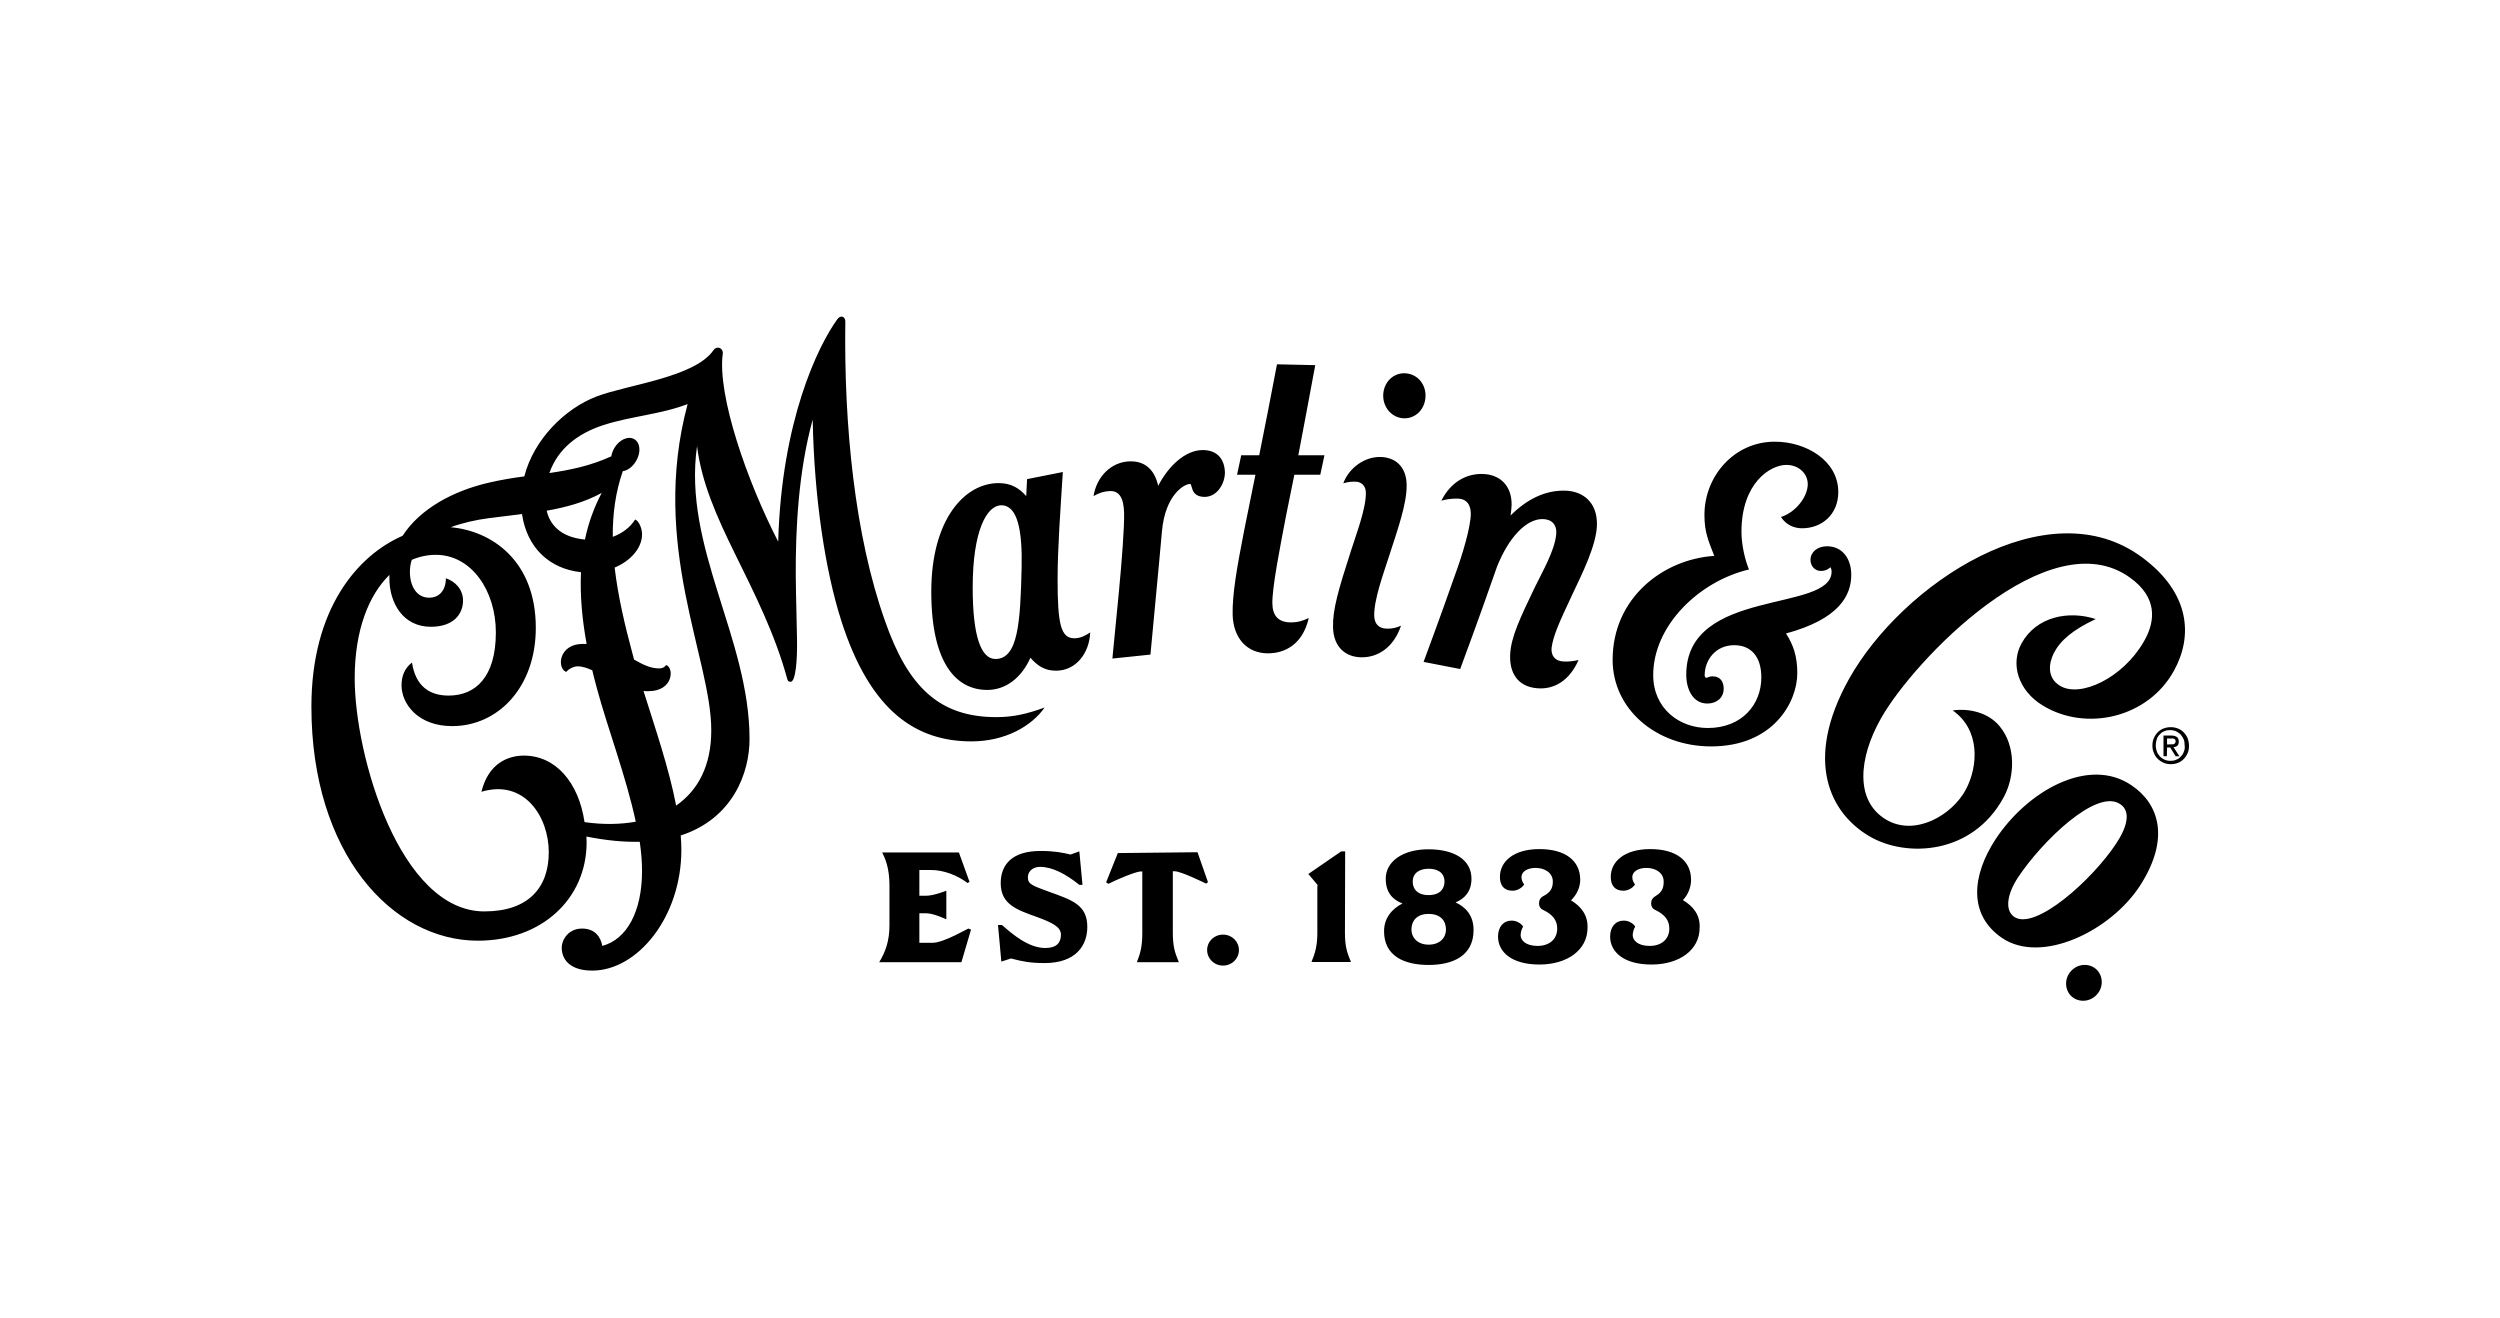 <?xml version="1.0" encoding="utf-8"?>
<!-- Generator: Adobe Illustrator 27.5.0, SVG Export Plug-In . SVG Version: 6.00 Build 0)  -->
<svg version="1.1" id="レイヤー_1" xmlns="http://www.w3.org/2000/svg" xmlns:xlink="http://www.w3.org/1999/xlink" x="0px"
	 y="0px" viewBox="0 0 1195.4 630" style="enable-background:new 0 0 1195.4 630;" xml:space="preserve">
<style type="text/css">
	.st0{fill:none;}
</style>
<g id="レイヤー_2_00000051371540202126787420000018357439125854458777_">
	<g id="レイヤー_1-2">
		<rect y="0" class="st0" width="1195.4" height="630"/>
		<path d="M560.8,416.6V446c0,6.5,1,9.5,2.6,13.4l0.3,0.7h-20.1c1.8-4.5,2.6-7.9,2.6-14v-29.4h-0.8c-2.1,0-10.9,3.6-15.4,5.9
			l-1.1-0.7l5.6-14l38.1-0.4l5,14.3l-0.9,0.7c0,0-11.9-5.9-15-5.9L560.8,416.6L560.8,416.6z M446,450.8h-6.4v-14.1h3.4
			c3.5,0,9.5,2.9,9.5,2.9v-13.7c0,0-6,2.4-9.5,2.4h-3.4v-12.3h5.6c6.1,0,12.7,2.6,17.4,6.2l1-0.5l-5.1-14.1h-36.7
			c1.5,2.9,3.5,7.5,3.5,15.7v19.1c0,7.6-1.9,12.7-4.9,17.7h39.3l4.6-15.6l-1.2-0.5C463.2,443.7,451.3,450.8,446,450.8L446,450.8z
			 M751.2,430.5c2.6-2.5,4.4-6.1,4.4-9.8c0-9.3-7.3-14.7-19.5-14.7c-12.3,0-18.9,5.9-18.9,13.3c0,4.1,2,6.6,6,6.6
			c2.5,0,4.7-1.5,5.6-3c-0.5-0.6-1.3-1.9-1.3-3.5c0-2.5,2.6-4.4,6.8-4.4c4.4,0,8.2,2.4,8.2,6.5c0,2.9-0.9,5.1-4.4,6.9
			c-1.6,0.8-2.2,2-2.2,3.6c0,1.1,0.5,2.6,2.2,3.2c4.2,2.1,6.5,4.7,6.5,8.8c0,5.2-3.9,8.3-9.4,8.3c-5.9,0-8.1-2.9-8.1-5.1
			c0-1.1,0.4-3,1.2-4.1c-0.8-1.4-2.9-2.9-5.5-2.9c-3.9,0-6.5,3-6.5,7.6c0,7.4,6.5,13.4,19.8,13.4c13.1,0,23-6.8,23-17.6
			C759.3,437.6,756,433.4,751.2,430.5L751.2,430.5z M584.8,446.9c-4.3,0-7.6,3.3-7.6,7.4c0,4,3.3,7.4,7.6,7.4c4.3,0,7.6-3.3,7.6-7.4
			S589.1,446.9,584.8,446.9z M501.6,426.4c-7.9-2.9-10.1-3.6-10.1-6.8c0-3.9,3.5-5.1,5.8-5.1c5.8,0,12.2,3.3,18.8,8.6h1.5l-1.5-16
			l-4.2,1.5c-3.8-0.9-7.6-1.7-14.4-1.7c-13.3,0-19,6.3-19,15.4c0,10.3,8,12.8,17.4,16.2c7.4,2.7,11.4,4.8,11.4,8.4
			c0,3.9-2.1,6.4-7.5,6.4c-8.1,0-15.9-6.8-20.7-11h-1.9l1.6,17.5l4.6-1.5c5.7,1.5,9.3,2.2,16.1,2.2c15.1,0,20.4-8.6,20.4-17.2
			C520,432.6,512.4,430.3,501.6,426.4L501.6,426.4z M704.6,444.7c0,12.3-9.8,16.7-21.5,16.7c-11.7,0-21.3-4.3-21.3-16.1
			c0-6.4,3.8-10.7,8.8-13.3c-4.5-1.7-8-5.1-8-11.8c0-8.4,8.3-14.1,20.4-14.1s20.6,4.8,20.6,14.1c0,6.1-3.3,9.5-7.6,11.3
			C700.8,433.7,704.6,437.7,704.6,444.7L704.6,444.7z M675.5,421.6c0,3.3,2.1,6.4,7.6,6.4c5.6,0,7.6-3.2,7.6-6.4
			c0-4.5-3.5-6.2-7.6-6.2C679.2,415.4,675.5,417.1,675.5,421.6z M691.4,444.4c0-3.8-2.3-7.4-8.3-7.4s-8.2,3.7-8.2,7.4
			c0,4.1,3.1,7.3,8.2,7.3C688.3,451.7,691.4,448.6,691.4,444.4z M804.7,430.4c2.4-2.5,3.9-6.1,3.9-9.7c0-9.3-7.3-14.7-19.5-14.7
			c-12.3,0-18.9,5.9-18.9,13.3c0,4.1,2,6.6,6,6.6c2.5,0,4.7-1.5,5.6-3c-0.5-0.6-1.3-1.9-1.3-3.5c0-2.5,2.6-4.4,6.8-4.4
			c4.4,0,8.2,2.4,8.2,6.5c0,2.9-0.6,5-3.8,6.9c-1.5,0.9-2.2,2-2.2,3.6c0,1.1,0.5,2.6,2.2,3.2c4.2,2.1,6.5,4.7,6.5,8.8
			c0,5.2-3.9,8.3-9.4,8.3c-5.9,0-8.1-2.9-8.1-5.1c0-1.1,0.4-3,1.2-4.1c-0.8-1.4-2.9-2.9-5.5-2.9c-3.9,0-6.5,3-6.5,7.6
			c0,7.4,6.5,13.4,19.8,13.4c13.1,0,23-6.8,23-17.6C813,437.5,809.6,433.3,804.7,430.4L804.7,430.4z M643.1,446l0.1-38.9h-1.9
			l-15.7,10.8l4.6,5.5h-0.3V446c0,6.1-1,9.6-2.8,14H646l-0.3-0.7C644.1,455.4,643.1,452.5,643.1,446L643.1,446z M1024.4,266.6
			c-45.3-33.8-115,12.8-140.3,58.1c-21.8,39.1-9,64.3,10,75.3c17.6,10.2,49.1,8.7,64-18.8c5.4-10,5.9-24.5-2-34
			c-5.5-6.6-14.7-8.6-22.4-7.5c13.3,9.3,12.2,26.7,6.3,37.8c-6.6,12.4-24.5,22.7-38.3,14.3c-14.7-8.9-13.1-29.2-2.3-48.3
			c15.7-27.8,80.3-95.3,119.1-67.3c12.8,9.2,12.5,20.3,6.7,30.4c-10.1,17.7-30.6,27.2-40.2,21.3c-6.4-3.9-5.3-10.8-3-15.5
			c3.1-6.1,9-11.2,20.1-16.4c-13-4.2-28.3-1.2-35.4,11.5c-5.6,10-1.6,22.7,10,29.8c20.7,12.7,50.4,6,62.8-16.6
			C1048.7,304.1,1047.2,283.5,1024.4,266.6L1024.4,266.6z M885.2,274.8c0-7.6-4.2-13.6-11.6-13.6c-4.7,0-7.9,2.9-7.9,6.5
			c0,3,2.2,5.3,4.9,5.3c1.7,0,3.2-0.4,4.6-1.8c0.5,0.8,0.6,1.5,0.6,2.1c0,19.8-69.5,7.5-69.5,49.3c0,6.9,3.1,13.8,10.1,13.8
			c4.5,0,7.8-2.8,7.8-7.1c0-3.2-1.5-5.9-5.3-5.9c-1,0-1.6,0.2-2.1,0.4c-0.4,0.2-0.6,0.3-1,0.3c-0.3,0-0.7-0.6-0.7-1.1
			c0-7.5,5.3-14.5,14.1-14.5c8.2,0,13,5.6,13,15.4c0,13-9.3,24.2-25.6,24.2c-13.6,0-26.1-9.3-26.1-25.3c0-23.7,22-44.9,45.8-50.5
			c-1.9-4.5-3.6-11.8-3.6-18c0-23.6,14-32,21.4-32c6.3,0,10.3,4.4,10.3,9.2c0,5.9-5.6,13.4-12.8,15.7c2.4,3.8,6.3,5.4,10.1,5.4
			c9.4,0,17.3-6.6,17.3-17.3c0-15.2-15.6-24.1-30.2-24.1c-19.5-0.1-33.8,16.4-33.8,35c0,8.2,1.8,12.2,4.7,19.6
			c-24.6,1.6-48.6,20.2-48.6,49.7c0,23.6,20.8,41.4,47.1,41.4c29.7,0,41.2-21.2,41.2-35c0-8.1-1.9-13.6-5.4-19
			C879.4,296,885.2,284.8,885.2,274.8L885.2,274.8z M990.3,464.3c-3.4,3.7-3,9.1,0.2,12.1c3.3,3,8.7,2.9,12.1-0.8
			c3.4-3.7,3-9.1-0.2-12.1C999.1,460.5,993.7,460.6,990.3,464.3z M673,178.6c-5.8-0.9-10.7,3.2-11.5,9c-0.8,5.8,2.8,11.3,8.5,12.3
			c5.8,0.9,10.7-3.2,11.5-9C682.4,185,678.8,179.5,673,178.6z M751.9,284.1c4.3-9.2,11.7-23.6,11.7-33.6c0-10-6.3-15.9-15.9-15.9
			c-8.8,0-17.3,3.8-25.4,11.9c0.3-2.2,0.5-4.2,0.5-5.3c0-9-5.5-13.9-12.7-14.5c-8.8-0.7-16.5,3.9-20.9,12.7c2.7-0.7,4.7-1,7.8-1
			c4.3,0.1,7,3,6.1,9.9c-1.1,8.5-4.9,20.1-9,31.2c0,0-4.6,13.3-13.4,37l17.5,3.4c8.8-23.7,14.5-40,17.6-48.9c0,0,0,0,0,0
			c5.6-14.1,14-22.8,21.7-22.8c4.3,0,7.1,2.5,6.6,7.4c-0.7,7.7-6.8,18.2-10.2,25.2c-7,14.6-11.4,23.8-11.8,32.1
			c-0.4,8.5,3.3,15.4,12.9,16.2c8.2,0.7,15.5-3.7,19.8-13.5c-2.6,0.6-4.8,0.8-7.2,0.7c-4.1-0.2-6-2.8-5.7-6.5
			C742.7,304.1,745.1,298.5,751.9,284.1L751.9,284.1z M672.6,231.7c-0.2-8.8-5.6-13.2-12.9-13.2c-7.2,0-14.6,5.1-17.4,12.6
			c2.1-0.6,3.3-0.8,5.6-0.8c3.2,0,5.1,2.1,5.2,5.1c0.2,7.6-4.7,20.3-7.1,27.9c-6.1,18.9-8.8,28.2-8.6,36.6c0.2,9.5,6,14.4,13.8,14.4
			c7.7,0,15.2-4.7,18.7-15.1c-2.4,1-4,1.4-6.6,1.4c-4,0-6.1-2.3-6.2-6.1c-0.2-7.7,4.4-20.2,7-28.3
			C668.3,253.2,672.8,240.7,672.6,231.7L672.6,231.7z M628.9,174.6l-18.3-0.4c-2.8,14.7-5.8,30.2-8.5,43.5h-8.6l-2,9.3h8.8
			c-3.2,16-5.5,27.2-5.5,27.2c-3.4,17.4-5.6,30.1-5.4,39.7c0.3,11.2,6.8,18.5,16.9,18.5c8,0,16.6-4.2,19.5-16.9
			c-2.7,1.3-5.1,2.1-8.6,2.1c-6,0-8.7-3.3-8.8-8.9c-0.2-7.5,3.7-27.3,6.6-42.4c0,0,1.5-7.5,3.9-19.3h12.4l2-9.3h-12.5
			C623.1,205.5,626,190.4,628.9,174.6L628.9,174.6z M575.1,215.2c-8.3,0-16.4,7.6-21.3,17.1c-1.6-7.2-5.9-11.9-13.5-11.7
			c-9.1,0.2-16,7.5-17.4,16.6c2.6-1.5,5-2.3,7.9-2.4c4.2-0.1,6.5,3,6.7,10.4c0.2,6.2-1.1,23.3-2.5,37.9c0,0-1,10.6-3.1,31.8
			l18.2-1.9c4-41.9,5.5-59,5.5-59c1.6-17.4,10.6-22.6,13.5-22.6c0.2,0,0.3,0.3,0.4,0.5c0.2,0.6,0.4,1.4,0.7,2.2
			c0.7,1.8,2.1,3.5,5.9,3.5c6-0.1,9.7-6.5,9.6-11.9C585.4,218.8,581.4,215.2,575.1,215.2L575.1,215.2z M476.4,342.9
			c8.1,0,14.6-1.5,23.1-4.6c-6.2,8.9-18.8,16.2-35,16.2c-25.8,0-48.2-13.6-62.3-57.9c-7.4-23.2-12.9-57.8-13.6-96
			c-6.9,25.1-8.2,52.6-8.1,74.5c0.1,11.6,0.5,22.1,0.6,30.6c0.2,10.2-0.7,20.2-3,20.3c-0.7,0-1.3-0.1-1.6-1.1
			c-5.8-21.5-15.6-40.9-25.4-60.8c-8.4-17.1-15.7-33.5-17.8-50.8c-6.9,48.3,25.1,91.8,25.1,140.1c0,16.2-8,38-32.9,46.1
			c0.2,2.4,0.3,4.7,0.3,6.9c0,32-20.9,57.7-42.6,57.7c-11.3,0-14.6-5.9-14.6-10.9c0-4.1,3.4-9.2,9.7-9.2c6.4,0,9,4.3,9.7,8.3
			c11.6-3.1,19-16.2,19-35.9c0-4.4-0.4-9.1-1.1-13.9c-7.5,0.2-16-0.6-25.5-2.5c0,0.9,0.1,1.8,0.1,2.7c0,27.2-21.6,47.1-52,47.1
			c-41,0-79.6-41.8-79.6-111.9c0-46.7,22-72.3,43.6-81.7c8.4-13,24.3-21.5,41.2-25.4c6-1.4,11.6-2.3,17-3
			c4.6-17.9,19.6-32.5,34.5-38.2c14.9-5.7,47-9.1,56-22.2c1.5-2.2,4.7-1.1,4.4,1.7c-2.7,20,11.7,61.2,26.5,89.9
			c1.6-57.6,18.9-93.4,28.3-106.4c1.6-2.2,3.9-1.2,3.8,1.3c-0.7,49.3,4.5,102.2,18.9,142.8C434.2,328.7,449.3,342.9,476.4,342.9
			L476.4,342.9z M304,392.9c-4.6-21.5-13.6-45.2-18.6-63.8c-0.8-2.9-1.5-5.7-2.2-8.6c-2.5-1.1-4.8-1.9-6.9-1.9
			c-2.3,0-4.7,1.6-5.6,2.7c-4.6-2-3.4-13.4,7.9-13.4c0.7,0,1.3,0,1.9,0c-2.1-11.5-3.2-23-2.7-34.3c-14.9-1.6-25.8-11.5-28.2-27.8
			c-5.4,0.7-10.8,1.3-16.1,2c-6,0.8-12.3,2.2-18,4.3c19.4,1.7,40.7,15.8,40.7,48.1c0,28.5-18.1,47-40,47
			c-16.4,0-24.2-10.7-24.2-19.5c0-4,1.2-8,5-10.9c1.7,11.4,8.5,15.8,17.5,15.8c13,0,22.6-9,22.6-30.2c0-20-11.7-37.1-28.7-37.1
			c-3.9,0-7.8,0.8-11.5,2.4c-0.6,1.8-0.9,3.7-0.9,5.7c0,7,3.3,12.4,9.2,12.4c4.9,0,8-3.6,8-9.3c4.4,1.5,8.2,5.2,8.2,10.7
			c0,6.3-4.4,12.5-15.4,12.5c-13.3,0-19.8-11.4-19.8-23.1c0-0.6,0-1.1,0-1.7c-9.8,9.6-16.6,26.3-16.6,49.4
			c0,37.1,21.6,111.5,62,111.5c21.2,0,30.8-11.5,30.8-28.3c0-17-11.7-35.1-32.2-28.9c3.3-13.5,12.6-17.3,20.3-17.3
			c15.2,0,26.2,12.8,29,31.8C288.5,394.4,296.7,394.2,304,392.9L304,392.9z M279.7,258c1.6-7.7,4.2-15.1,8-22.3
			c-8.2,4.5-17.2,6.9-26.3,8.5C262.8,250.2,267.3,256.8,279.7,258L279.7,258z M328.8,193.2c-13,5-27.2,5.8-40.4,10.1
			c-12.5,4.1-21.8,11.6-25.7,22.9c10-1.5,19.5-3.4,29.6-8c0.2-1.3,0.7-2.6,1.4-3.9c2.4-4.1,6.7-6,9.6-4.3c2.9,1.7,3.3,6.4,0.8,10.5
			c-1.6,2.7-4,4.5-6.3,4.8c-3.5,10-4.9,20.6-4.8,31.4c4.6-1.7,8.4-4.6,10.7-8.3c1.5,0.5,3.3,3.8,3.3,7.1c0,6.6-5.5,12.7-13.1,15.9
			c1.6,13.7,4.9,27.7,8.6,41.4c0.2,0.9,0.5,1.8,0.7,2.6c4.1,2.3,7.7,4.2,11.9,4.2c1.7,0,2.6-0.5,3.4-1.6c3.8,1.1,3.7,12.5-8.5,12.5
			c-0.8,0-1.5,0-2.3-0.1c5.5,17.5,12.2,37,15.6,54.8c10.7-7.4,16.8-19.4,16.8-35.9C340.2,314.9,310.6,260.8,328.8,193.2L328.8,193.2
			z M513.7,305.2c2.7,0,5.1-1.1,7.6-2.8c-0.4,9.8-6.7,18.3-16.4,18.3c-5.4,0-8.9-2.4-12.2-6.2c-4.2,9.5-11.7,15.4-20.6,15.4
			c-14.5,0-26.8-12.1-26.8-47c0-34.5,15.9-51.9,32.2-51.9c6,0,9.8,2.4,13.2,6.2l0.4-8.1l17.1-3.4c-1.1,17.9-2.5,36-2.5,51.4
			C505.7,298.3,507.2,305.2,513.7,305.2L513.7,305.2z M478.8,241.6c-6.9,0-13.7,12-13.7,39.3c0,23.4,4,34.2,10.9,34.2
			c10.8,0,11.9-17.5,12.5-43.6C488.9,253.7,486.6,241.6,478.8,241.6z M1023.4,423.3c-14,21.8-47.2,38-66.1,25.2
			c-16.4-11.2-14.3-30.1-3.1-47.2c15.1-23,44.5-39.8,65-25.8C1032.3,384.3,1037.8,400.8,1023.4,423.3L1023.4,423.3z M1013.8,384.5
			c-11.3-7.7-37.5,17.9-48.9,35.1c-4.9,7.4-6.6,15.5-1.8,18.8c10,6.8,37.3-17.7,48.6-34.8C1017.1,395.6,1019.1,388,1013.8,384.5
			L1013.8,384.5z M1046,352.9c-0.5-1.1-1.1-2-1.9-2.8c-0.8-0.8-1.7-1.4-2.8-1.8c-1.1-0.4-2.2-0.6-3.3-0.6c-1.2,0-2.3,0.2-3.4,0.6
			c-1.1,0.4-2,1-2.8,1.8c-0.8,0.8-1.4,1.7-1.9,2.8c-0.5,1.1-0.7,2.3-0.7,3.6c0,1.3,0.2,2.5,0.7,3.5c0.4,1.1,1,2,1.8,2.8
			c0.8,0.8,1.7,1.4,2.8,1.9c1.1,0.5,2.3,0.7,3.5,0.7c1.2,0,2.3-0.2,3.3-0.6c1.1-0.4,2-1,2.8-1.8c0.8-0.8,1.4-1.7,1.9-2.8
			c0.5-1.1,0.7-2.3,0.7-3.6S1046.4,354,1046,352.9L1046,352.9z M1044.2,359.5c-0.3,0.9-0.8,1.7-1.5,2.3c-0.6,0.7-1.3,1.2-2.2,1.5
			c-0.8,0.4-1.7,0.5-2.7,0.5c-1.1,0-2-0.2-2.9-0.6c-0.8-0.4-1.6-0.9-2.2-1.6c-0.6-0.7-1.1-1.4-1.4-2.3c-0.3-0.9-0.5-1.8-0.5-2.9
			c0-1.1,0.2-2.1,0.5-3s0.8-1.7,1.5-2.3c0.6-0.7,1.3-1.2,2.2-1.5c0.8-0.4,1.7-0.5,2.7-0.5c1,0,1.8,0.2,2.7,0.5
			c0.8,0.4,1.5,0.9,2.2,1.5c0.6,0.7,1.1,1.4,1.5,2.3s0.5,1.9,0.5,3C1044.8,357.6,1044.6,358.6,1044.2,359.5L1044.2,359.5z
			 M1036.2,357.4h1.5l2.6,4.2h1.8l-2.8-4.3c0.7-0.1,1.3-0.3,1.8-0.7c0.5-0.4,0.7-1.1,0.7-2c0-1-0.3-1.7-0.9-2.2
			c-0.6-0.4-1.5-0.7-2.7-0.7h-3.7v9.9h1.6L1036.2,357.4L1036.2,357.4z M1036.2,356v-2.9h2c0.2,0,0.5,0,0.7,0c0.3,0,0.5,0.1,0.7,0.2
			c0.2,0.1,0.4,0.2,0.5,0.4c0.1,0.2,0.2,0.4,0.2,0.7c0,0.4-0.1,0.6-0.2,0.8c-0.1,0.2-0.3,0.4-0.5,0.5c-0.2,0.1-0.4,0.2-0.7,0.2
			c-0.3,0-0.6,0-0.9,0L1036.2,356L1036.2,356z"/>
	</g>
</g>
</svg>
